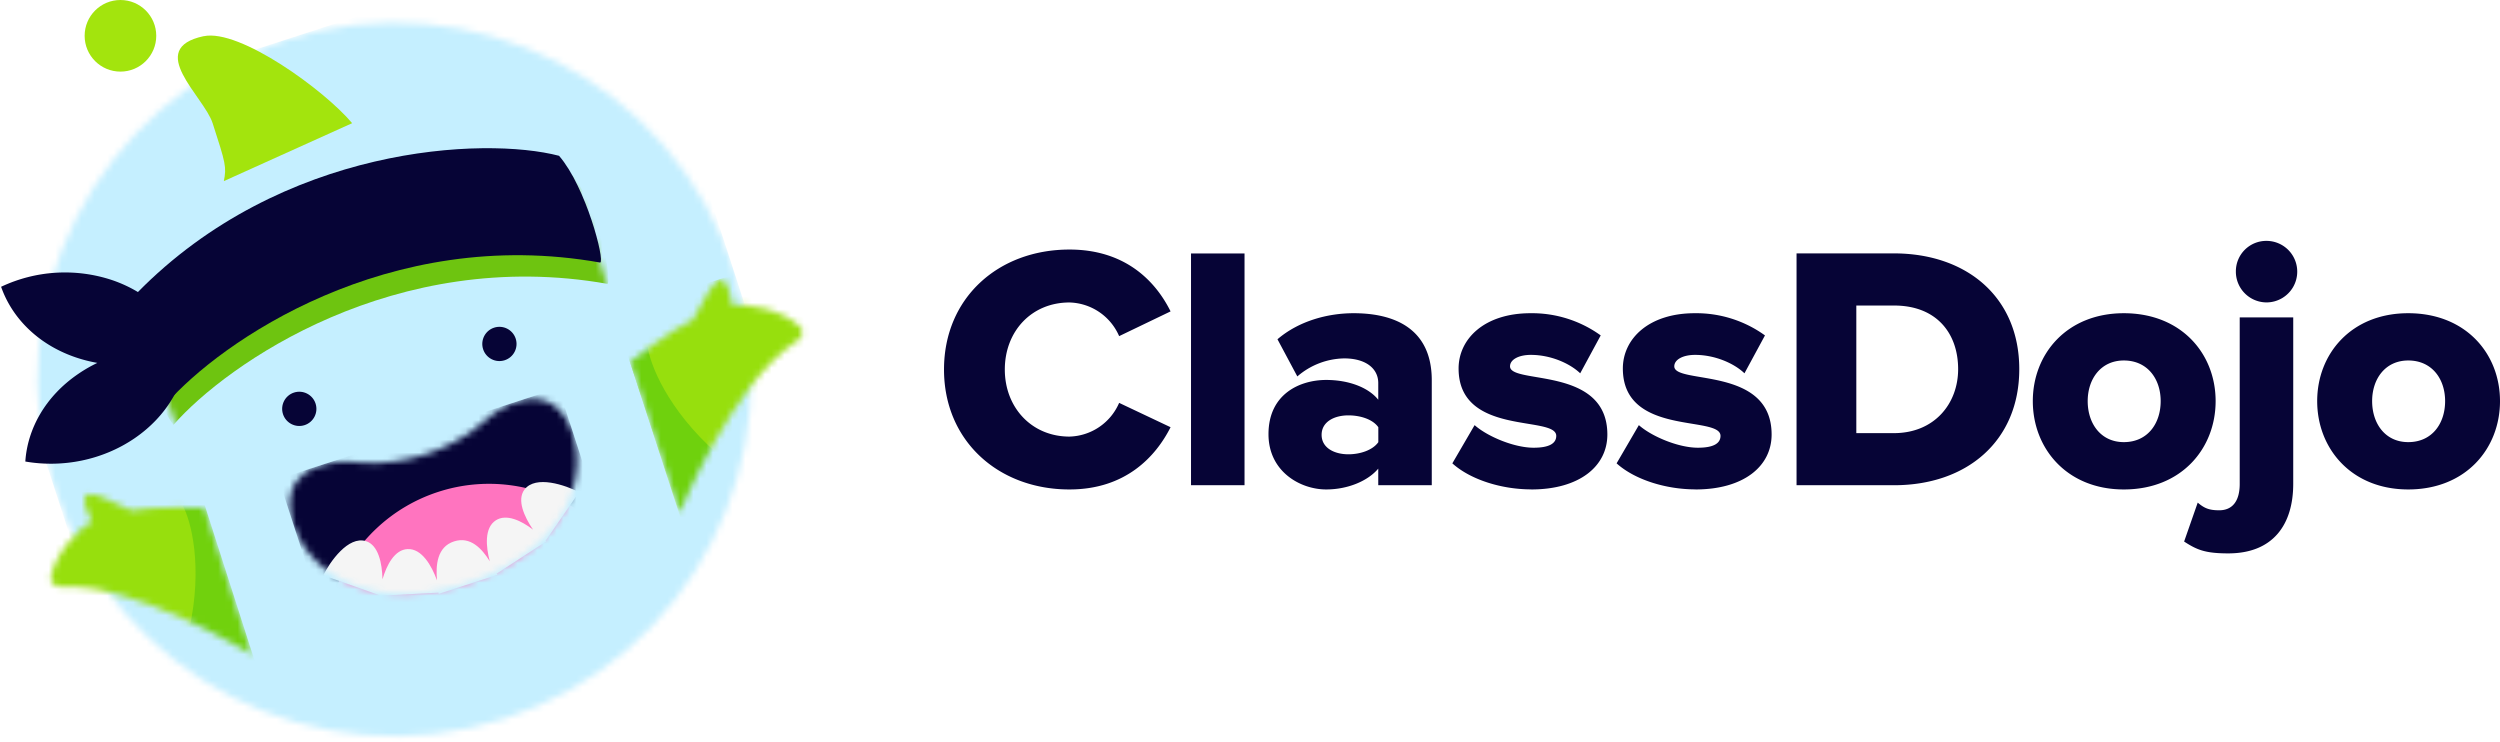 <svg xmlns="http://www.w3.org/2000/svg" width="384" height="114" fill="none"><path fill="#060436" d="M164.27 75.18c8.6 0 13.24-5.02 15.53-9.56l-7.9-3.74a8.55 8.55 0 0 1-7.63 5.18c-5.82 0-9.93-4.48-9.93-10.3 0-5.88 4.11-10.3 9.93-10.3a8.55 8.55 0 0 1 7.63 5.17l7.9-3.8c-2.3-4.64-6.94-9.5-15.53-9.5-10.94 0-19.27 7.43-19.27 18.43 0 10.94 8.33 18.42 19.27 18.42zm26.89-.65v-35.6h-8.22v35.6h8.22zm28.76 0V58.41c0-8-5.81-10.3-12-10.3-3.96 0-8.39 1.17-11.7 4l3.05 5.71a11.28 11.28 0 0 1 7.2-2.77c3.31 0 5.23 1.55 5.23 3.79v2.56c-1.54-1.92-4.59-3.04-8-3.04-3.95 0-8.86 2.08-8.86 8.33 0 5.76 4.9 8.49 8.86 8.49 3.3 0 6.4-1.29 8-3.2v2.55h8.22zm-12.8-4.75c-2.14 0-4.12-.96-4.12-2.99 0-2.03 1.98-2.99 4.11-2.99 1.82 0 3.74.59 4.6 1.82v2.3c-.86 1.22-2.78 1.86-4.6 1.86zm28.08 5.4c7.36 0 11.69-3.53 11.69-8.44 0-10.57-14.95-7.64-14.95-10.47 0-1.01 1.28-1.76 3.2-1.76 3.1 0 6.03 1.34 7.58 2.83l3.15-5.82a18.03 18.03 0 0 0-10.78-3.41c-7.1 0-11.05 3.95-11.05 8.49 0 10.46 15 7.15 15 10.35 0 1.12-1.01 1.82-3.47 1.82-3.04 0-7.15-1.76-9.07-3.47l-3.42 5.87c2.72 2.46 7.47 4 12.12 4zm25.23 0c7.36 0 11.69-3.53 11.69-8.44 0-10.57-14.95-7.64-14.95-10.47 0-1.01 1.28-1.76 3.2-1.76 3.1 0 6.04 1.34 7.58 2.83l3.15-5.82a18.03 18.03 0 0 0-10.78-3.41c-7.1 0-11.05 3.95-11.05 8.49 0 10.46 15 7.15 15 10.35 0 1.12-1.01 1.82-3.47 1.82-3.04 0-7.15-1.76-9.07-3.47l-3.42 5.87c2.72 2.46 7.47 4 12.12 4zm30.51-.65c11.16 0 19.22-6.78 19.22-17.83 0-11.05-8.06-17.78-19.27-17.78h-14.94v35.61h15zm-.05-8h-5.76v-19.6h5.81c6.52 0 9.83 4.27 9.83 9.77 0 5.29-3.63 9.83-9.88 9.83zm35.33 8.65c8.86 0 14.1-6.3 14.1-13.57 0-7.26-5.24-13.5-14.1-13.5-8.75 0-13.98 6.24-13.98 13.5 0 7.27 5.23 13.57 13.98 13.57zm0-7.27c-3.52 0-5.55-2.83-5.55-6.3 0-3.41 2.03-6.24 5.55-6.24 3.63 0 5.66 2.83 5.66 6.24 0 3.47-2.03 6.3-5.66 6.3z"/><path fill="#060436" d="M348.13 46.45a4.72 4.72 0 1 0 0-9.45 4.67 4.67 0 0 0-4.7 4.7 4.72 4.72 0 0 0 4.7 4.75zM342.26 85c6.89 0 9.98-4.43 9.98-10.68V48.75h-8.22v25.57c0 2.78-1.22 4.06-3.15 4.06-1.55 0-2.3-.32-3.3-1.18l-2.09 5.98c1.98 1.29 3.26 1.82 6.78 1.82zm27.64-9.82c8.87 0 14.1-6.3 14.1-13.57 0-7.26-5.23-13.5-14.1-13.5-8.75 0-13.98 6.24-13.98 13.5 0 7.27 5.23 13.57 13.99 13.57zm0-7.27c-3.51 0-5.54-2.83-5.54-6.3 0-3.41 2.02-6.24 5.55-6.24 3.63 0 5.66 2.83 5.66 6.24 0 3.47-2.03 6.3-5.66 6.3z"/><circle cx="18.5" cy="5.5" r="5.5" fill="#A3E40D"/><mask id="a" width="111" height="111" x="5" y="3" maskUnits="userSpaceOnUse" style="mask-type:alpha"><circle cx="60.57" cy="58.27" r="54.78" fill="#00B2F7" transform="rotate(-18 60.57 58.27)"/></mask><g mask="url(#a)"><path fill="#C5EFFF" d="M-8.48 23.11 95.7-10.74l36.57 112.55-104.2 33.85z"/><mask id="b" width="88" height="103" x="21" y="16" maskUnits="userSpaceOnUse" style="mask-type:alpha"><path fill="#83DC1F" d="M26.48 32.44c-4.66 5.9-7 11.04-2.6 23.49 4.42 12.45 18.47 56.83 18.47 56.83l38.02 5.72.17.5.41-.4.58.08-.16-.5 27.4-26.98S94.04 47.01 90.3 34.35c-3.75-12.66-8.68-15.44-15.91-17.48-4.65-1.3-19.9 1.36-22.6 2.23l-1.04.34-.08.03-1.31.44-.42.14-.42.14-1.32.4-.09.03-1.04.34c-2.7.88-16.6 7.69-19.59 11.48z"/></mask><g mask="url(#b)"><path fill="url(#c)" d="M12.01 32.03h83.38v100.75H12.01z" transform="rotate(-18 12 32.03)"/><path fill="#6EC410" d="M26.64 65.26c-2.76-3.48-5.24-13.86-5.41-16.66 22.26-22.68 55.2-24.64 66.66-21.66 4.15 4.8 6.18 16.41 5.41 16.66-32.61-5.78-58.46 12.3-66.66 21.66z"/></g></g><path fill="#060436" d="M28.67 53.84C27 49.07 23 45.02 17.3 43.05a22.95 22.95 0 0 0-17.13 1c1.67 4.78 5.67 8.85 11.4 10.82 1.11.38 2.24.67 3.38.87-1.01.49-2 1.05-2.94 1.7-5 3.41-7.79 8.39-8.12 13.45 5.62.98 11.78-.16 16.78-3.57 5-3.42 7.79-8.4 8.12-13.46l-.1-.02z"/><circle cx="45.97" cy="62.8" r="2.63" fill="#060436" transform="rotate(-18 45.97 62.8)"/><circle cx="76.71" cy="52.83" r="2.63" fill="#060436" transform="rotate(-18 76.71 52.83)"/><mask id="c" width="45" height="31" x="44" y="61" maskUnits="userSpaceOnUse" style="mask-type:alpha"><path fill="#2C2A50" d="M64.59 70.02c-1.6.52-5.98 1.46-9.3 1.03-4.15-.53-11.17.32-10.75 7.03.41 6.72 9.08 17.06 26.97 11.58l.4-.14C89.62 83.44 90.56 70 86.94 64.31c-3.6-5.68-9.78-2.24-12.83.63-2.44 2.3-6.51 4.1-8.11 4.63l-1.4.45z"/></mask><g mask="url(#c)"><path fill="#060436" d="M42.8 73.56 85.79 59.6l7.47 23-42.99 13.97z"/><path fill="#FF74BF" d="M51.72 90.12a25.17 25.17 0 0 1 15.6-14.57 25.17 25.17 0 0 1 21.18 2.62 25.17 25.17 0 0 1-15.6 14.57 25.17 25.17 0 0 1-21.18-2.62z"/><path fill="#F5F5F5" d="m83.52 83.42.03.03.06-.1.28-.18-.09-.1 5.15-7.47c-2.09-1.08-6.68-2.67-8.39-.4-1.2 1.59-.04 4.16 1.31 6.15-1.79-1.37-4.09-2.48-5.72-1.42-1.76 1.14-1.53 4-.92 6.28-1.2-1.93-2.97-3.87-5.49-3.05-2.62.85-2.82 3.65-2.62 5.98-.82-2.27-2.35-4.92-4.53-4.8-1.99.1-3.2 2.45-3.84 4.64-.05-2.43-.62-5.27-2.55-5.86-2.72-.83-5.5 3.15-6.55 5.25l8.6 3.04-.02.1.26-.01.14.05v-.06l8.73-.46.03.19 9-2.93-.1-.18 7.23-4.7z"/></g><path fill="#A3E40D" d="M31.29 5.56c5.53-1.17 18.56 8.3 22.8 13.36l-19.71 8.9c.43-2.16.3-2.68-1.72-8.9C31.33 14.8 22.21 7.48 31.3 5.55z"/><path fill="#060436" d="M25.6 61.96c-2.77-3.5-4.37-14.17-4.54-16.98C43.3 22.3 74.42 20.94 85.87 23.93c4.15 4.8 7.08 16.15 6.32 16.4-32.6-5.82-58.42 12.26-66.6 21.63z"/><mask id="d" width="28" height="36" x="96" y="43" maskUnits="userSpaceOnUse" style="mask-type:alpha"><path fill="#83DC1F" d="M122.9 50.2c-2.67-2.65-8.34-3.72-10.37-3.23-1.53-8.83-4.25-.42-6.12 2.17-2.83 1.2-9.57 6.42-9.57 6.42l7.57 23.15s8.13-20.03 18.04-26.36c.77-.5 1.1-1.5.45-2.15z"/></mask><g mask="url(#d)"><path fill="#97DF0D" d="m94.33 48.15 27.84-9.05 10.2 31.43-27.83 9.04z"/><path fill="#6FD10D" d="M110.19 69.7c-7.72-6.83-10.36-13.82-10.71-16.46l-3.27.7 9.05 27.5 4.93-11.75z"/></g><mask id="e" width="32" height="26" x="7" y="75" maskUnits="userSpaceOnUse" style="mask-type:alpha"><path fill="#83DC1F" d="M7.82 88.65c.6-3.6 4.43-7.67 6.3-8.44-3.84-7.83 3.12-2.76 6.07-1.79 2.92-.67 11.22-.42 11.22-.42l7.29 22.57S20.87 89.47 9.44 90.12c-.91.05-1.78-.57-1.62-1.47z"/></mask><g mask="url(#e)"><path fill="#97DF0D" d="m2.67 78.4 26.08-8.46 9.94 30.6L12.6 109z"/><path fill="#71D10D" d="M29.05 96.74c2.18-9.79.26-16.8-.98-19.09l2.98-1.3 8.6 26.82-10.6-6.43z"/></g></svg>